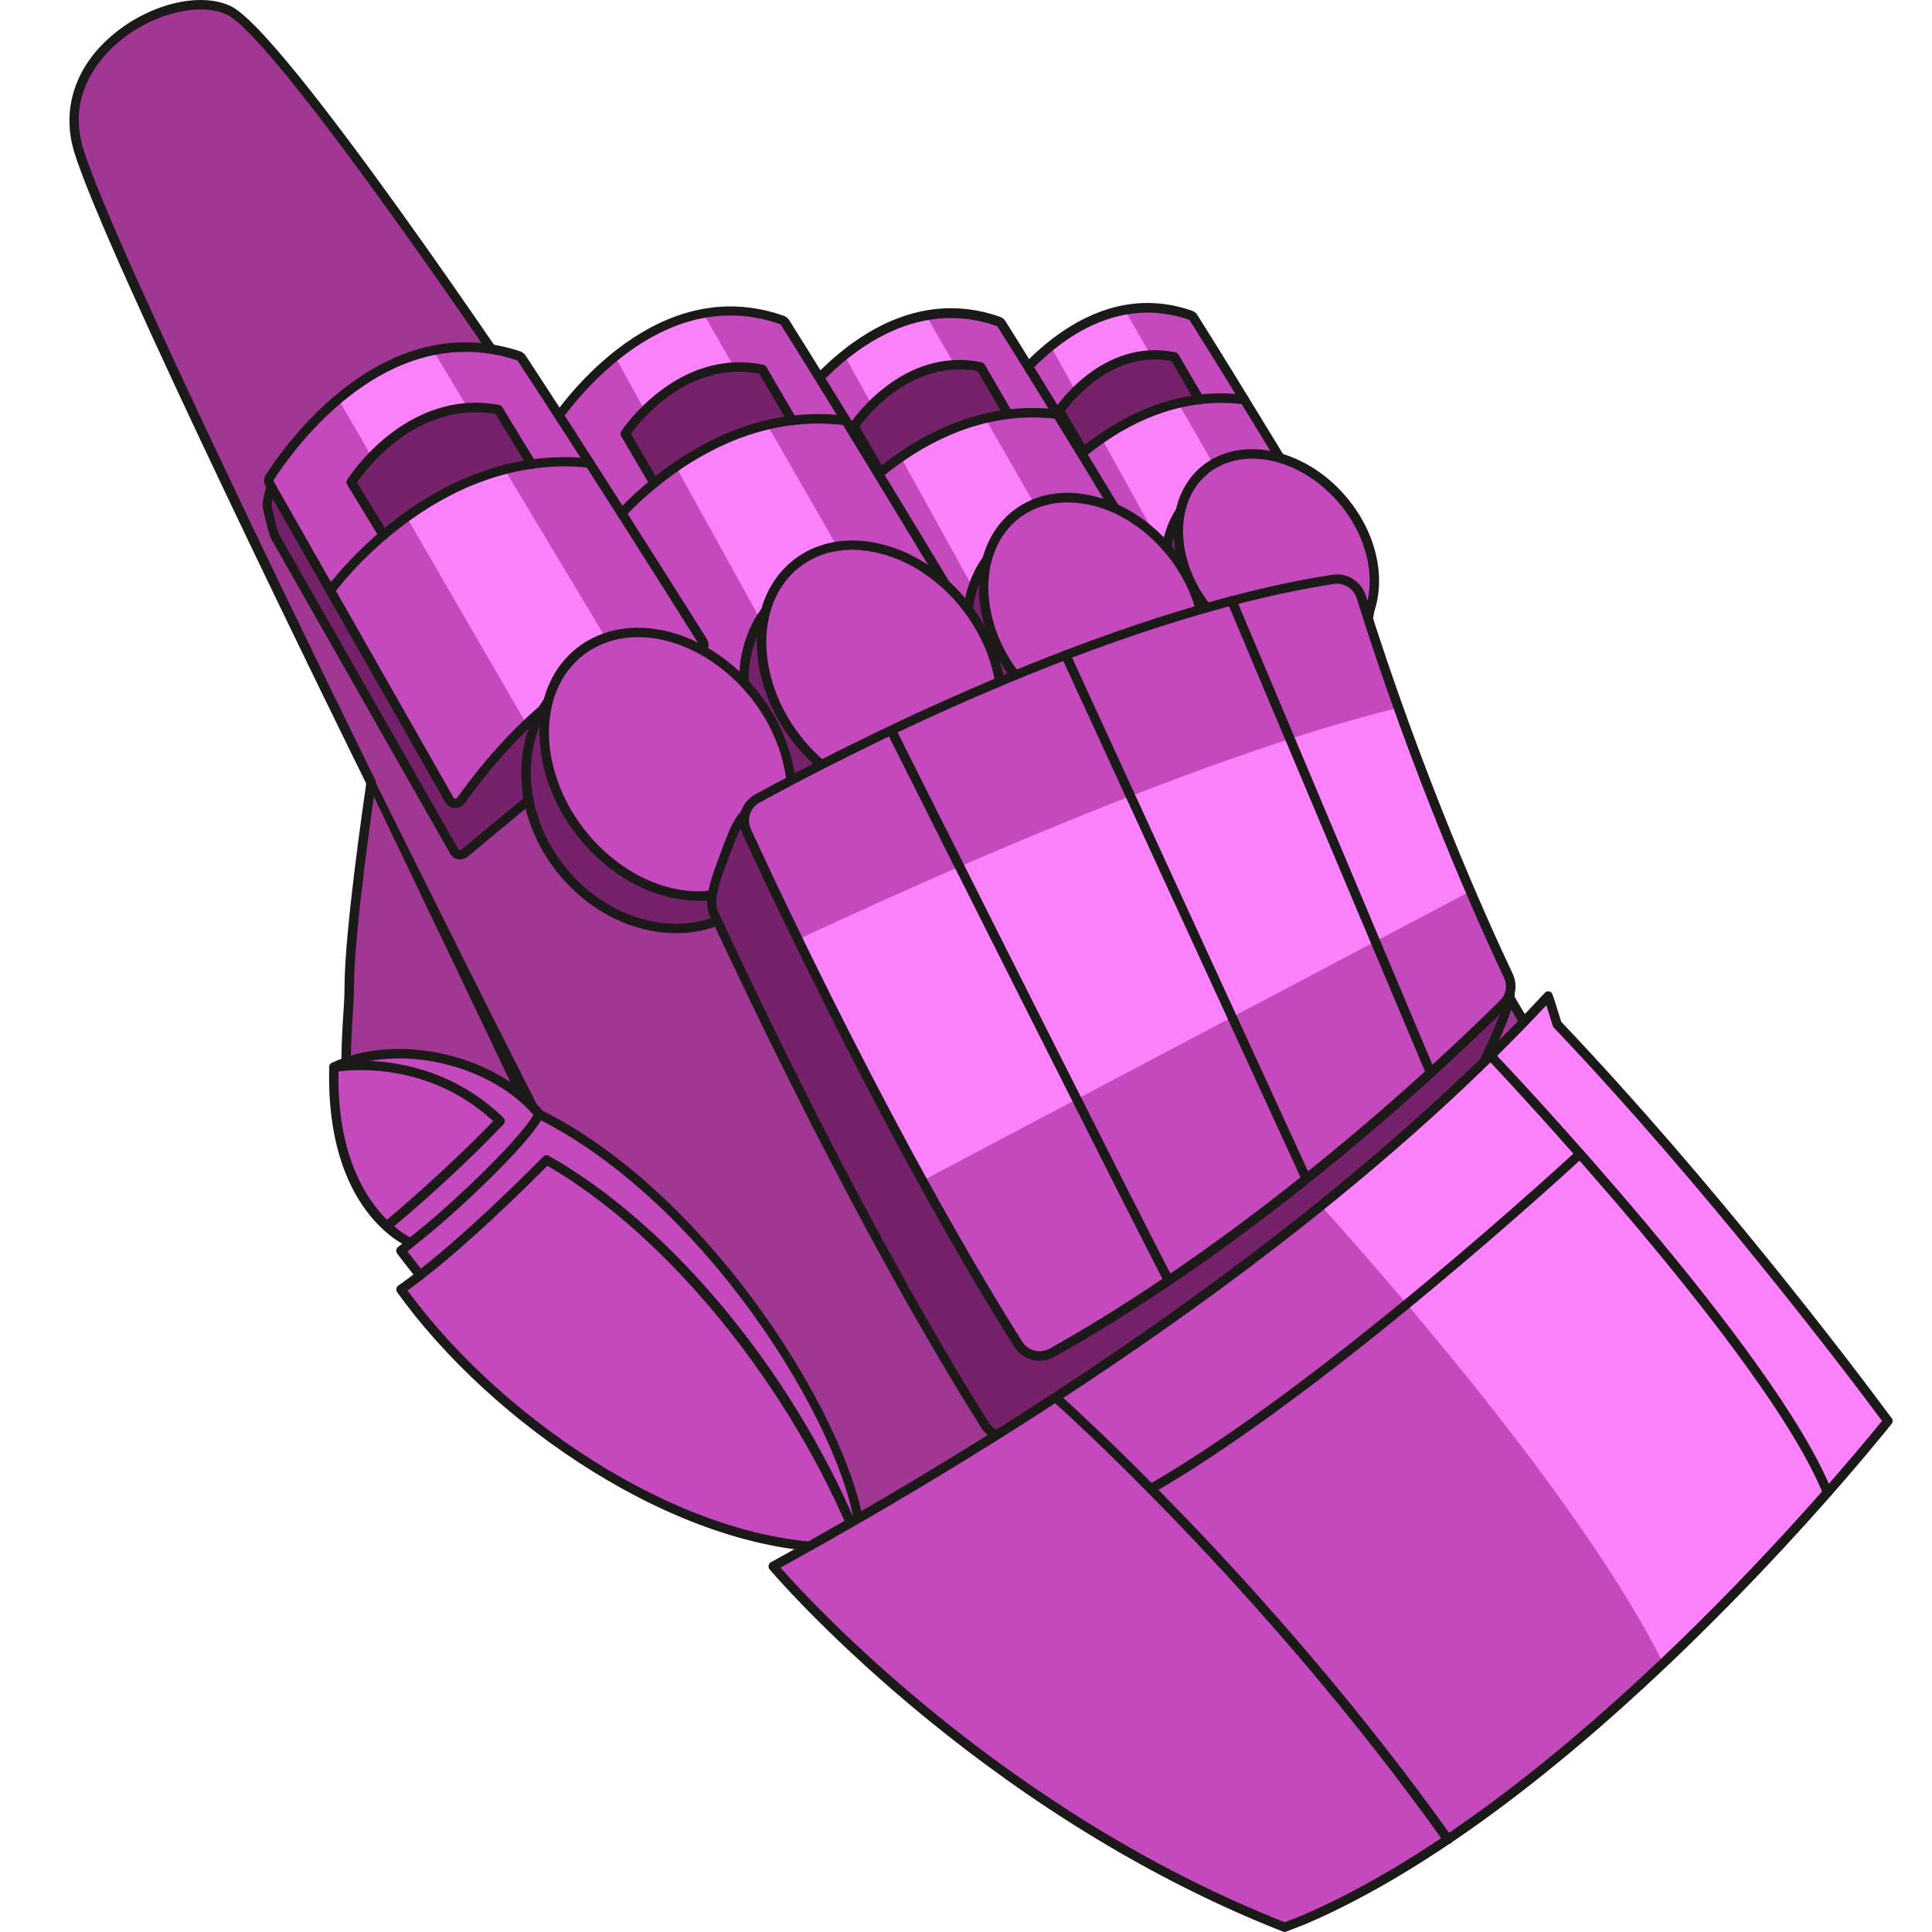 <?xml version="1.0" encoding="utf-8"?>

<svg version="1.1" id="Слой_1" xmlns="http://www.w3.org/2000/svg" xmlns:xlink="http://www.w3.org/1999/xlink" x="0px" y="0px"
	 viewBox="0 0 1024 1024" style="enable-background:new 0 0 1024 1024;" xml:space="preserve">
<style type="text/css">
	.st0{fill:#A03793;}
	.st1{fill:#1C1A19;}
	.st2{fill:#C449BC;}
	.st3{fill:#75226B;}
	.st4{fill:#FC81FC;}
</style>
<g>
	<path class="st0" d="M990.4,765.6c-15.3,18.3-46.6,54.8-87.4,95.3c-6.8,6.9-14,13.8-21.4,20.8c-53,50.3-118.2,102.9-183.3,132.7
		c-30.5-38.4-54.7-67.7-68.8-82.3c-57.4-59.7-131.4-97.6-184.3-121.6c-22.1-10.1-40.6-17.6-52.6-23.3
		c-40.7-19.4-91.1-69.9-157-118.3c-66-48.5-50.4-114.4-50.4-145.5c0-31,11.6-108.6,11.6-108.6S57.2,131.6,41.7,79.2
		C26.1,26.8,92.1-8.1,121.2,5.4s168.7,223.1,168.7,223.1s64-31,89.2-36.8c25.2-5.9,43.1,44.6,43.1,44.6s49.9-13.6,67.4-13.6
		c17.4,0,58.2,34.9,58.2,34.9s44.6-27.2,69.8-11.6c25.2,15.5,83.3,54.3,91.1,60.1c7.8,5.8,7.8,25.2,52.4,142.1
		c12.4,32.5,28.9,64.1,46.7,93.2c46.2,76,100.8,136.2,113.4,155.8C924.8,703,950.8,728.3,990.4,765.6z"/>
	<path class="st1" d="M698.3,1016.8c-0.7,0-1.5-0.3-2-0.9c-33-41.6-55.5-68.5-68.6-82.1c-58-60.2-132.5-97.9-183.6-121.1
		c-10.7-4.9-20.6-9.2-29.3-12.9c-9.2-4-17.1-7.5-23.4-10.4c-25.1-12-53.9-35.6-87.1-63c-20.9-17.2-44.6-36.7-70.3-55.6
		c-57.6-42.4-54.2-98.7-52.1-132.3c0.4-5.8,0.7-10.8,0.7-15.1c0-29.5,10.3-99.5,11.5-108.1c-9.4-19-139.8-284-154.9-335.2
		c-6.6-22.2,0.6-44.4,19.6-60.8C78.3,2.3,105.6-4.6,122.2,3.2c28.3,13.1,153.9,200.3,168.5,222.2c11.1-5.3,64.8-30.8,87.8-36.1
		c24.1-5.6,41.4,34.1,45.2,44c10-2.7,50.1-13.1,65.8-13.1c16.5,0,51,28.1,58.4,34.4c8.4-4.8,47.1-25.4,70.9-10.7
		c26.1,16.1,83.6,54.5,91.3,60.2c4.4,3.3,6.3,9.2,12.6,28.7c6.6,20.3,17.6,54.2,40.6,114.5c11.3,29.5,26.9,60.7,46.5,92.8
		c31.5,51.9,66.9,96.2,90.2,125.6c11.1,13.9,19,23.9,23.1,30.2c4.7,7.3,53,52.8,68.9,67.8c1,0.9,1.1,2.4,0.2,3.4
		c-18.9,22.7-49.4,57.6-87.6,95.4c-6.1,6.1-13.1,13-21.4,20.8c-66.3,62.8-128.2,107.7-184,133.2
		C699,1016.8,698.7,1016.8,698.3,1016.8z M106.4,5c-14.1,0-31.3,6.6-44.3,17.9C51.9,31.8,35.8,50.8,44,78.5
		C59.3,130,197.6,410.8,199,413.6c0.2,0.5,0.3,1,0.2,1.5c-0.1,0.8-11.6,77.7-11.6,108.2c0,4.5-0.3,9.8-0.7,15.4
		c-2.1,34.7-5.4,87.3,50.1,128c25.8,18.9,49.5,38.5,70.5,55.7c33,27.2,61.6,50.6,86.1,62.3c6.1,2.9,14.1,6.4,23.2,10.3
		c8.7,3.8,18.6,8.1,29.3,13c51.4,23.3,126.5,61.4,185.1,122.2c13.1,13.6,35.3,40,67.7,80.9c54.8-25.4,115.6-69.6,180.9-131.4
		c8.3-7.8,15.2-14.6,21.3-20.7c37-36.7,66.9-70.7,85.8-93.3c-43.5-41-64.5-61.7-68-67.1c-3.9-6.1-12.2-16.6-22.8-29.8
		c-23.5-29.5-58.9-74-90.6-126.1c-19.7-32.4-35.5-63.9-46.9-93.7c-23-60.4-34.1-94.4-40.7-114.8c-5.6-17.4-7.8-23.9-10.9-26.3
		c-7.4-5.6-65.6-44.4-90.9-60c-23.6-14.6-66.8,11.4-67.2,11.6c-0.9,0.6-2.1,0.5-2.9-0.2c-11.1-9.5-43-34.3-56.6-34.3
		c-16.9,0-66.2,13.4-66.7,13.5c-1.2,0.3-2.6-0.3-3-1.6c-0.2-0.5-17.5-48.3-40.2-43c-24.6,5.7-88,36.3-88.7,36.6
		c-1.1,0.5-2.5,0.2-3.2-0.9C239.6,157.6,142.6,18.1,120.1,7.7C116.2,5.9,111.5,5,106.4,5z"/>
	<path class="st1" d="M198.6,413.8c0,0,90.1,181.6,99.7,197.7c9.7,16.3,18.2,61.1,18.2,61.1l-11.5-16.3c0,0-14-37.3-15.2-41.5
		c-1.2-4.2-94.8-199.2-94.8-199.2L198.6,413.8z"/>
	<path class="st1" d="M280.5,221.6c0,0,93.3,156.1,97.6,161.8c4.3,5.7,41.6,48.7,41.6,48.7l-2.4-11.8c0,0-35.4-43.4-35.9-44.8
		c-0.5-1.4-90.2-151.9-90.2-151.9L280.5,221.6z"/>
	<path class="st1" d="M416.9,233.6c0,0,5.7,15.1,8.4,17.4s88.6,93.5,88.6,93.5l-4.2-12.6c0,0-72.1-79-74.4-81.7
		c-2.3-2.7-10.6-18.7-10.6-18.7L416.9,233.6z"/>
	<path class="st1" d="M536.1,253.2c0,0,50.7,44.7,59.5,49.7c8.8,5,45,29.4,45,29.4l-6.5-9.2c0,0-67-55.6-85.9-70.3
		C534.4,241.9,525.1,244.3,536.1,253.2z"/>
	<path class="st2" d="M212.5,662.9c0,0,51.8-42,73.2-72.4c97.8,48.7,172.6,182.1,170.3,229.2C385.3,812.6,285.4,759.8,212.5,662.9z"
		/>
	<path class="st1" d="M456,822.2c-0.1,0-0.2,0-0.2,0c-68.1-6.9-170.4-58.3-245.3-157.8c-0.8-1.1-0.6-2.6,0.4-3.4
		c0.5-0.4,51.8-42.1,72.7-71.9c0.7-1,2.1-1.4,3.2-0.8c97.7,48.7,174,183.4,171.7,231.6c0,0.7-0.3,1.3-0.9,1.8
		C457.2,822,456.6,822.2,456,822.2z M216,663.3c72.8,95.7,171,145.9,237.6,153.6c-0.5-48.9-73.6-175.5-167.1-223.2
		C266.7,621,225.4,655.6,216,663.3z"/>
	<path class="st2" d="M217.6,658.7c0,0-42.8-17.4-40.7-93.1c34.9-16.4,85.5-3.2,108.8,24.9C279.6,603.9,238,643.3,217.6,658.7z"/>
	<path class="st1" d="M217.6,661.2c-0.3,0-0.6-0.1-0.9-0.2c-1.8-0.7-44.3-18.9-42.2-95.5c0-0.9,0.6-1.8,1.4-2.2
		c34.8-16.3,87-4.4,111.8,25.6c0.6,0.7,0.7,1.8,0.3,2.6c-6.6,14.4-49.7,54.7-68.9,69.1C218.6,661.1,218.1,661.2,217.6,661.2z
		 M179.4,567.3c-1.3,64.4,31.1,84.9,37.9,88.5c20.1-15.5,57.7-51.2,65.4-64.9C259.2,563.9,211.8,553,179.4,567.3z"/>
	<g>
		<path class="st3" d="M600.8,370.1l-71.2-131.1c-0.5-0.9-2.9-11.5-2.8-12.5c2.4-27.2,50.7-57.5,105.8-38.2c0.6,0.2,1.2,0.6,1.5,1.2
			c24.2,38.5,60.5,98.6,72,117.6c1.2,2.1-0.5,4.6-2.8,4.2c-14.5-2.6-35.5,8.7-97.7,59.1C603.9,371.7,601.8,371.9,600.8,370.1z"/>
		<path class="st1" d="M603,374.5c-0.4,0-0.8,0-1.1-0.1c-1.6-0.3-2.9-1.3-3.7-2.8l-71.2-131.1c-0.7-1.3-3.3-12.5-3.2-14.3
			c1.1-11.9,9.8-24,23.9-33.1c23.8-15.3,55.9-18.2,85.9-7.7c1.3,0.4,2.4,1.3,3.1,2.4c24.5,38.9,61.3,99.9,72,117.7
			c1.2,2,1.1,4.4-0.2,6.4c-1.3,1.9-3.5,2.8-5.8,2.4c-14.3-2.5-38.3,12.3-95.3,58.4C606.1,373.9,604.5,374.5,603,374.5z M603.5,368.7
			l-2.7,1.5L603.5,368.7L603.5,368.7z M597.5,185.3c-16.9,0-33.1,4.4-46.5,13c-12.3,8-20.2,18.6-21.1,28.5c0.1,1,2.1,9.7,2.6,11
			l70.9,130.5c0.1-0.1,0.2-0.1,0.3-0.2c60.1-48.7,83.5-62.6,100.2-59.7c-11-17.4-47.8-78.3-72.3-117.2
			C620.2,187.2,608.7,185.3,597.5,185.3z"/>
		<path class="st2" d="M701.6,290.1c-6.4-1.1-17.2-1.6-31.3,3.5c-11.1,4-24.3,11.5-38.9,24.8c-8.7,8-18,18-27.6,30.8
			c-1.2,1.6-3.8,1.5-4.7-0.3L528,217.8c-0.5-0.9-0.4-2.1,0.1-2.9c3.1-4.5,13.3-18.9,28.7-31.4c10.8-8.7,24.1-16.5,39.3-19.2
			c10.7-2,22.4-1.5,34.8,2.8c0.6,0.2,1.1,0.6,1.5,1.2c24.2,38.5,60.5,98.5,72,117.6C705.7,287.9,704,290.5,701.6,290.1z"/>
		<path class="st4" d="M670.4,293.6c-11.1,4-24.3,11.5-38.9,24.8l-74.6-134.9c10.8-8.7,24.1-16.5,39.3-19.2L670.4,293.6z"/>
		<path class="st3" d="M565.6,212.1l-4.3,5.6l10.1,17.3c0,0,1.7,5,7.8,0.6s22.7-18.6,50-22.9c7.2-1.1,3.7-5.6,2.7-7
			c-1-1.4-10.6-17.6-10.6-17.6S585.5,185.8,565.6,212.1z"/>
		<path class="st1" d="M601.6,352.8c-0.1,0-0.3,0-0.4,0c-1.8-0.1-3.4-1.2-4.2-2.7L525.8,219c-0.9-1.7-0.8-3.8,0.3-5.5
			c7.8-11.6,49.3-68.5,105.7-48.8c1.2,0.4,2.2,1.2,2.8,2.2c24.4,38.7,61.3,99.9,72,117.7c1.1,1.8,1,4-0.2,5.8
			c-1.2,1.7-3.2,2.6-5.2,2.2c-13.7-2.4-50.3-1.6-95.3,58.1C604.9,352,603.3,352.8,601.6,352.8z M608.2,165.7
			c-41.8,0-71.6,41.1-78,50.6l71.2,131.4c0,0,0,0,0,0c0,0,0.1,0.1,0.2,0.1c46.9-62,85.9-62.7,100.5-60.2l2.4-1.8l-2.1,1.3
			c-10.7-17.8-47.6-78.9-72-117.6C622.7,166.9,615.2,165.7,608.2,165.7z"/>
		<path class="st1" d="M552,264.4c-0.5,0-1-0.2-1.5-0.5c-1.1-0.8-1.3-2.4-0.5-3.5c0.4-0.6,44.9-59.4,109.8-51.1
			c1.4,0.2,2.3,1.4,2.2,2.8c-0.2,1.4-1.4,2.3-2.8,2.2c-62.1-7.9-104.7,48.6-105.2,49.1C553.5,264.1,552.7,264.4,552,264.4z"/>
		<path class="st1" d="M574.2,242.1c-0.9,0-1.7-0.4-2.2-1.2l-12.8-21.9c-0.5-0.8-0.5-1.8,0.1-2.6c0.2-0.4,24.8-37.6,63.6-29.7
			c0.7,0.1,1.3,0.6,1.7,1.2l13.3,22.7c0.7,1.2,0.3,2.7-0.9,3.4c-1.2,0.7-2.7,0.3-3.4-0.9l-12.7-21.8c-30.9-5.6-52,20.5-56.4,26.5
			l12,20.6c0.7,1.2,0.3,2.7-0.9,3.4C575,242,574.6,242.1,574.2,242.1z"/>
	</g>
	<g>
		<path class="st3" d="M496,394l-78.4-144.4c-0.6-1-3.2-12.6-3.1-13.8c2.7-29.9,55.8-63.3,116.5-42.1c0.7,0.2,1.3,0.7,1.7,1.3
			c26.7,42.4,66.7,108.6,79.3,129.5c1.4,2.3-0.5,5.1-3.1,4.7c-16-2.8-39.1,9.6-107.6,65.1C499.5,395.7,497.1,395.9,496,394z"/>
		<path class="st1" d="M498.4,398.8c-0.4,0-0.8,0-1.2-0.1c-1.8-0.4-3.2-1.4-4.1-3.1l0,0l-78.4-144.4c-0.8-1.5-3.7-13.8-3.5-15.7
			c1.2-13.1,10.8-26.4,26.3-36.5c26.2-16.9,61.6-20.1,94.6-8.5c1.4,0.5,2.6,1.4,3.4,2.7c26.9,42.8,67.5,110,79.3,129.6
			c1.3,2.2,1.2,4.9-0.2,7c-1.4,2.1-3.9,3.1-6.4,2.7c-15.7-2.7-42.2,13.5-104.9,64.4C501.8,398.1,500.1,398.8,498.4,398.8z
			 M499,392.3l-3,1.6L499,392.3L499,392.3L499,392.3z M492.3,190.4c-18.6,0-36.5,4.8-51.2,14.3c-13.6,8.8-22.3,20.5-23.3,31.4
			c0.1,1.1,2.3,10.7,2.8,12.1l78.1,143.7c0.1-0.1,0.2-0.1,0.4-0.2c65.4-53,91.3-68.6,109.7-65.9c-12.2-20.2-52.3-86.6-79-129
			C517.4,192.5,504.7,190.4,492.3,190.4z"/>
		<path class="st2" d="M607.1,305.8c-7-1.2-19-1.7-34.4,3.8c-12.3,4.4-26.8,12.7-42.8,27.4c-9.6,8.8-19.8,19.9-30.4,33.9
			c-1.3,1.8-4.1,1.7-5.2-0.3l-78.4-144.4c-0.5-1-0.5-2.3,0.1-3.2c3.4-5,14.6-20.9,31.7-34.6c11.9-9.5,26.6-18.1,43.3-21.2
			c11.8-2.2,24.7-1.7,38.3,3.1c0.7,0.2,1.3,0.7,1.7,1.3c26.6,42.4,66.6,108.5,79.3,129.5C611.6,303.4,609.7,306.2,607.1,305.8z"/>
		<path class="st4" d="M572.6,309.6c-12.3,4.4-26.8,12.7-42.8,27.4l-82.2-148.6c11.9-9.5,26.6-18.1,43.3-21.2L572.6,309.6z"/>
		<path class="st3" d="M457.3,219.8l-4.7,6.1l11.2,19.1c0,0,1.9,5.5,8.6,0.7c6.7-4.8,25-20.5,55.1-25.2c7.9-1.2,4-6.1,3-7.7
			s-11.7-19.4-11.7-19.4S479.2,190.9,457.3,219.8z"/>
		<path class="st1" d="M496.9,374.6c-0.1,0-0.3,0-0.4,0c-1.9-0.1-3.6-1.2-4.5-2.9l0,0l-78.4-144.4c-1-1.8-0.9-4.1,0.3-5.8
			c8.5-12.8,54.2-75.3,116.1-53.6c1.2,0.4,2.3,1.3,2.9,2.3c26.9,42.8,67.5,110,79.3,129.6c1.2,1.9,1.1,4.2-0.2,6.1
			c-1.2,1.8-3.3,2.7-5.5,2.3c-15.1-2.7-55.6-1.7-105.2,64.1C500.4,373.8,498.7,374.6,496.9,374.6z M496.4,369.3
			c0.1,0.2,0.2,0.3,0.4,0.3c0.2,0,0.4,0,0.6-0.3c51.3-68,94-68.8,110-66c0.1,0,0.3,0.1,0.5-0.2c0.1-0.1,0.2-0.4,0-0.7
			c-11.8-19.6-52.4-86.8-79.3-129.5c-58.8-20.7-102.5,39.2-110.7,51.4c-0.1,0.2-0.1,0.4,0,0.6L496.4,369.3z"/>
		<path class="st1" d="M442.3,277.3c-0.5,0-1-0.2-1.5-0.5c-1.1-0.8-1.3-2.4-0.5-3.5c0.5-0.7,49.3-65.2,120.7-56.2
			c1.4,0.2,2.3,1.4,2.2,2.8c-0.2,1.4-1.4,2.3-2.8,2.2c-68.4-8.7-115.6,53.6-116.1,54.2C443.8,276.9,443,277.3,442.3,277.3z"/>
		<path class="st1" d="M466.7,252.6c-0.9,0-1.7-0.4-2.2-1.2l-14.1-24.2c-0.5-0.8-0.5-1.8,0.1-2.6c0.3-0.4,27.2-41.3,69.7-32.6
			c0.7,0.1,1.3,0.6,1.7,1.2l14.6,25.1c0.7,1.2,0.3,2.7-0.9,3.4c-1.2,0.7-2.7,0.3-3.4-0.9l-14.1-24.1c-34.5-6.3-57.9,23-62.6,29.4
			l13.3,22.8c0.7,1.2,0.3,2.7-0.9,3.4C467.6,252.5,467.1,252.6,466.7,252.6z"/>
	</g>
	<g>
		<path class="st3" d="M378.4,411.4l-84.7-156c-0.6-1.1-3.5-13.7-3.4-14.9c2.9-32.4,60.4-68.4,125.9-45.5c0.7,0.3,1.4,0.8,1.8,1.4
			c28.8,45.8,72,117.3,85.7,140c1.5,2.4-0.6,5.5-3.4,5c-17.3-3-42.3,10.3-116.3,70.3C382.1,413.3,379.6,413.5,378.4,411.4z"/>
		<path class="st1" d="M381,416.6c-0.5,0-0.9,0-1.3-0.1c-1.9-0.4-3.5-1.6-4.4-3.3l-84.7-156c-0.9-1.6-4-14.9-3.8-17
			c1.3-14.2,11.7-28.6,28.5-39.4c28.3-18.3,66.6-21.7,102.3-9.2c1.5,0.5,2.8,1.6,3.7,2.9c29.2,46.3,73,118.9,85.7,140.1
			c1.4,2.4,1.4,5.3-0.2,7.6c-1.6,2.3-4.2,3.4-6.9,2.9c-16.9-3-45.5,14.6-113.4,69.6C384.7,415.9,382.8,416.6,381,416.6z
			 M381.6,409.6l-3.2,1.7L381.6,409.6C381.6,409.6,381.6,409.6,381.6,409.6z M374.4,191.3c-20.1,0-39.4,5.2-55.3,15.5
			c-14.7,9.5-24.1,22.2-25.2,33.9c0.1,1.2,2.5,11.5,3.1,13.1l84.4,155.3c0.1-0.1,0.2-0.1,0.4-0.3c70.7-57.3,98.7-74.2,118.5-71.2
			c-13.1-21.8-56.4-93.5-85.3-139.4C401.6,193.6,387.8,191.3,374.4,191.3z"/>
		<path class="st2" d="M498.4,316.1c-7.6-1.3-20.5-1.9-37.2,4.1c-13.3,4.8-28.9,13.7-46.3,29.6c-10.4,9.5-21.4,21.5-32.8,36.6
			c-1.4,1.9-4.5,1.8-5.6-0.3l-84.7-156c-0.6-1.1-0.5-2.5,0.1-3.5c3.7-5.4,15.8-22.5,34.2-37.4c12.9-10.3,28.7-19.6,46.8-22.9
			c12.8-2.4,26.7-1.8,41.4,3.4c0.7,0.2,1.4,0.8,1.8,1.4c28.8,45.8,72,117.3,85.6,140C503.3,313.5,501.2,316.6,498.4,316.1z"/>
		<path class="st4" d="M461.2,320.2c-13.3,4.8-28.9,13.7-46.3,29.6l-88.8-160.6c12.9-10.3,28.7-19.6,46.8-22.9L461.2,320.2z"/>
		<path class="st3" d="M336.5,223.2l-5.1,6.6l12.1,20.6c0,0,2.1,5.9,9.3,0.7s27.1-22.2,59.6-27.2c8.6-1.3,4.4-6.6,3.2-8.3
			c-1.2-1.7-12.6-20.9-12.6-20.9S360.2,191.9,336.5,223.2z"/>
		<path class="st1" d="M379.4,390.3c-0.1,0-0.3,0-0.4,0c-2-0.1-3.7-1.3-4.7-3l0,0l-84.7-156c-1-1.9-0.9-4.2,0.3-6.1
			c9.2-13.8,58.4-81.3,125.3-57.9c1.3,0.4,2.4,1.3,3.1,2.4c29.1,46.2,73,118.9,85.7,140c1.2,2,1.1,4.4-0.2,6.4
			c-1.3,1.9-3.5,2.8-5.8,2.4c-16.3-2.9-60.2-1.9-113.9,69.4C383,389.4,381.2,390.3,379.4,390.3z M378.7,384.8
			c0.2,0.3,0.4,0.4,0.6,0.4c0.1,0,0.5,0,0.8-0.4c55.3-73.4,101.5-74.3,118.7-71.3c0.4,0.1,0.6-0.1,0.8-0.3c0.1-0.1,0.3-0.5,0-1
			c-12.8-21.2-56.6-93.8-85.7-140c-0.1-0.2-0.3-0.3-0.5-0.4c-63.3-22.2-110.6,42.7-119.5,55.9c-0.2,0.3-0.2,0.6,0,0.9L378.7,384.8z"
			/>
		<path class="st1" d="M320.3,285.1c-0.5,0-1-0.2-1.5-0.5c-1.1-0.8-1.3-2.4-0.5-3.5c0.5-0.7,53.3-70.4,130.2-60.7
			c1.4,0.2,2.3,1.4,2.2,2.8c-0.2,1.4-1.5,2.3-2.8,2.2c-74.1-9.4-125.1,58-125.6,58.7C321.8,284.7,321.1,285.1,320.3,285.1z"/>
		<path class="st1" d="M346.7,258.4c-0.9,0-1.7-0.4-2.2-1.2l-15.3-26.1c-0.5-0.8-0.5-1.8,0.1-2.6c0.3-0.4,29.4-44.5,75.2-35.2
			c0.7,0.1,1.3,0.6,1.7,1.2l15.8,27.1c0.7,1.2,0.3,2.7-0.9,3.4c-1.2,0.7-2.7,0.3-3.4-0.9L402.4,198c-37.7-7-63.1,25.2-68,32
			l14.5,24.7c0.7,1.2,0.3,2.7-0.9,3.4C347.6,258.3,347.1,258.4,346.7,258.4z"/>
	</g>
	<g>
		<path class="st3" d="M240.8,451.4L145.6,284c-0.7-1.2-4.1-14.7-4-16.1c2.4-35.1,64-75.5,135.6-52c0.8,0.3,1.5,0.8,2,1.5
			c32.3,49.1,80.6,125.7,95.9,150c1.6,2.6-0.5,6-3.5,5.5C352.7,370,325.9,385,247,451.7C244.9,453.4,242.1,453.7,240.8,451.4z"/>
		<path class="st1" d="M243.6,455.5c-0.4,0-0.7,0-1-0.1c-1.7-0.3-3-1.3-3.9-2.8c0,0,0,0,0,0l-95.2-167.4c-0.8-1.4-4.4-15.5-4.3-17.5
			c1-15,11.8-30.4,29.4-42.2c29.9-20.1,70.9-24.6,109.4-12c1.3,0.4,2.5,1.3,3.3,2.5c32.7,49.7,81.7,127.4,95.9,150
			c1.3,2.1,1.3,4.6-0.1,6.7c-1.3,2-3.6,3-6,2.7c-19.1-3-48.9,16-122.6,78.2C247.1,454.8,245.3,455.5,243.6,455.5z M243,450.2
			c0.2,0.3,0.3,0.3,0.4,0.4c0.4,0.1,1.2-0.1,1.9-0.8c75.9-64,105.5-82.6,126.6-79.3c0.6,0.1,0.9-0.3,1-0.5c0.1-0.2,0.4-0.7,0-1.3
			c-14.2-22.6-63.3-100.3-95.9-149.9c-0.2-0.2-0.4-0.4-0.7-0.5c-37.1-12.2-76.4-7.9-105.1,11.4c-16.1,10.8-26.3,25.2-27.2,38.4
			c0.1,1.4,3,13.3,3.7,14.8L243,450.2z"/>
		<path class="st2" d="M368.9,345.5c-8.3-1.3-22.3-1.6-40.2,5.3c-14.3,5.4-31.1,15.5-49.6,33.1c-11,10.5-22.7,23.8-34.8,40.4
			c-1.5,2.1-4.8,2.1-6.1-0.2L143,256.6c-0.6-1.2-0.6-2.7,0.1-3.8c3.9-5.9,16.6-24.8,36.3-41.3c13.7-11.4,30.7-21.9,50.3-25.8
			c13.8-2.8,28.9-2.5,45,2.8c0.8,0.2,1.5,0.8,2,1.5c32.2,49.1,80.6,125.6,95.9,149.9C374.1,342.6,372,346,368.9,345.5z"/>
		<path class="st4" d="M328.7,350.8c-14.3,5.4-31.1,15.5-49.6,33.1l-99.7-172.2c13.7-11.4,30.7-21.9,50.3-25.8L328.7,350.8z"/>
		<path class="st3" d="M191.4,248.3l-5.4,7.3l13.5,22.1c0,0,2.4,6.4,10.1,0.6s28.9-24.6,64-30.8c9.3-1.6,4.6-7.3,3.3-9.1
			c-1.3-1.8-14.1-22.4-14.1-22.4S216.4,213.8,191.4,248.3z"/>
		<path class="st1" d="M241.3,428.3c-0.1,0-0.2,0-0.3,0c-2.1-0.1-3.9-1.3-5-3.1l-95.2-167.4c-1.1-2-1.1-4.4,0.2-6.3
			c9.7-15.1,61.5-89.2,134.4-65.4c1.4,0.4,2.5,1.3,3.3,2.5c31.3,47.6,77.5,120.8,95.9,150c1.3,2.1,1.3,4.6-0.1,6.7
			c-1.3,2-3.6,3-6,2.7c-17.8-2.8-65.5-0.8-122.2,77.7C245.2,427.3,243.3,428.3,241.3,428.3z M246.8,186.5
			c-55.1,0-93.5,55.1-101.6,67.7c-0.2,0.4-0.2,0.8,0,1.2l95.2,167.4l0,0c0.2,0.4,0.7,0.5,0.9,0.5c0.2,0,0.7,0,1-0.5
			c58.3-80.7,108.2-82.6,127-79.7c0.6,0.1,0.9-0.3,1-0.5c0.1-0.2,0.4-0.7,0-1.3C352,312.1,305.8,239,274.5,191.4
			c-0.2-0.2-0.4-0.4-0.7-0.5C264.4,187.8,255.4,186.5,246.8,186.5z"/>
		<path class="st1" d="M175.1,315.5c-0.5,0-1-0.2-1.4-0.5c-1.1-0.8-1.4-2.4-0.6-3.5c0.6-0.8,56.1-77.4,139.7-68.5
			c1.4,0.1,2.4,1.4,2.2,2.7c-0.1,1.4-1.4,2.3-2.7,2.2c-80.5-8.6-134.6,65.7-135.1,66.4C176.6,315.1,175.9,315.5,175.1,315.5z"/>
		<path class="st1" d="M203.2,286.1c-0.8,0-1.7-0.4-2.1-1.2l-17.1-28c-0.5-0.8-0.5-1.8,0-2.6c0.3-0.5,30.8-48.8,80.5-39.7
			c0.7,0.1,1.3,0.5,1.7,1.2l17.7,29c0.7,1.2,0.3,2.7-0.8,3.4c-1.2,0.7-2.7,0.4-3.4-0.8l-17.1-28c-41.3-6.9-68.4,29.1-73.4,36.3
			l16.3,26.6c0.7,1.2,0.3,2.7-0.8,3.4C204.1,285.9,203.6,286.1,203.2,286.1z"/>
	</g>
	<g>
		
			<ellipse transform="matrix(0.761 -0.649 0.649 0.761 -38.443 509.259)" class="st3" cx="672.2" cy="306.8" rx="50.7" ry="59.3"/>
		<path class="st1" d="M680.7,365.2c-2.9,0-5.9-0.2-9-0.7c-15.1-2.4-29.3-10.6-40-23.1c-22.1-25.9-21.9-62.5,0.4-81.5
			c22.3-19,58.5-13.4,80.5,12.5l0,0c22.1,25.9,21.9,62.5-0.4,81.5C703.6,361.3,692.6,365.2,680.7,365.2z M663.8,253.5
			c-10.4,0-20.4,3.3-28.4,10.1c-20.2,17.2-20.2,50.6,0.1,74.5c9.9,11.6,23,19.2,37,21.4c13.8,2.2,26.8-1.2,36.5-9.5
			c20.2-17.2,20.2-50.6-0.1-74.5l0,0C696.6,261.2,679.7,253.5,663.8,253.5z"/>
		
			<ellipse transform="matrix(0.761 -0.649 0.649 0.761 -29.552 509.166)" class="st2" cx="676.5" cy="294.7" rx="46" ry="59.3"/>
		<path class="st1" d="M689.4,351.2c-17.1,0-35.9-8.8-49.8-25.1c-22.1-25.9-23.5-61.1-3.2-78.5c20.3-17.3,54.9-10.4,77,15.6l0,0
			c22.1,25.9,23.5,61.1,3.2,78.5C709,348.2,699.5,351.2,689.4,351.2z M663.7,243.1c-9,0-17.3,2.7-24,8.4
			c-18.2,15.5-16.6,47.6,3.7,71.4c20.3,23.8,51.7,30.6,69.9,15c18.2-15.5,16.6-47.6-3.7-71.4C696.7,251.4,679.4,243.1,663.7,243.1z"
			/>
	</g>
	<g>
		<ellipse transform="matrix(0.79 -0.613 0.613 0.79 -87.875 423.262)" class="st3" cx="574.5" cy="340" rx="58" ry="67.8"/>
		<path class="st1" d="M583.9,406.8c-20.6,0-42.3-10.4-57.2-29.7c-23.8-30.6-21.6-72.2,4.7-92.7c26.4-20.5,67.2-12.1,90.9,18.5l0,0
			c23.8,30.6,21.6,72.2-4.7,92.7C607.8,403.2,596,406.8,583.9,406.8z M565.1,278.2c-11.1,0-21.8,3.3-30.6,10.2
			c-24.2,18.8-25.9,57.2-3.8,85.6c22.1,28.5,59.7,36.4,83.9,17.6c24.2-18.8,25.9-57.2,3.8-85.6C604.4,288,584.2,278.2,565.1,278.2z"
			/>
		
			<ellipse transform="matrix(0.79 -0.613 0.613 0.79 -78.356 423.824)" class="st2" cx="580.1" cy="326.4" rx="52.6" ry="67.8"/>
		<path class="st1" d="M594.4,391.4c-20.2,0-42.3-11.1-57.9-31.3c-23.8-30.6-23.5-70.7,0.5-89.4c11.7-9.1,27.3-11.8,43.7-7.5
			c16.2,4.2,31.5,14.6,42.9,29.4l0,0c23.8,30.6,23.5,70.7-0.5,89.4C614.9,388.4,604.9,391.4,594.4,391.4z M565.8,266.3
			c-9.7,0-18.5,2.9-25.7,8.4c-21.8,16.9-21.7,53.9,0.4,82.3c22.1,28.5,57.8,37.9,79.6,20.9c21.8-16.9,21.6-53.9-0.4-82.3l0,0
			c-10.8-13.9-25-23.7-40.2-27.6C574.8,266.9,570.2,266.3,565.8,266.3z"/>
	</g>
	<g>
		
			<ellipse transform="matrix(0.79 -0.613 0.613 0.79 -130.853 360.425)" class="st3" cx="461.2" cy="371.4" rx="62.8" ry="73.4"/>
		<path class="st1" d="M471.4,443.5c-4.6,0-9.3-0.5-14-1.5c-18.4-3.8-35.4-14.7-47.8-30.7c-12.4-16-18.7-35.1-17.8-54
			c0.9-19,9-35.3,22.9-46.1c13.8-10.7,31.7-14.5,50.3-10.7c18.4,3.8,35.4,14.7,47.8,30.7c12.4,16,18.7,35.1,17.8,54
			c-0.9,19-9,35.3-22.9,46.1C497.4,439.4,484.8,443.5,471.4,443.5z M451,304.3c-12.3,0-23.8,3.8-33.2,11.1
			c-12.7,9.8-20.1,24.9-21,42.3c-0.8,17.6,5.1,35.6,16.8,50.6c11.6,15,27.6,25.3,44.9,28.8c17.1,3.5,33.6,0.1,46.2-9.7
			c12.7-9.8,20.1-24.9,21-42.3c0.8-17.6-5.1-35.6-16.8-50.6c-11.6-15-27.6-25.3-44.9-28.8C459.6,304.7,455.2,304.3,451,304.3z"/>
		
			<ellipse transform="matrix(0.79 -0.613 0.613 0.79 -120.55 361.033)" class="st2" cx="467.2" cy="356.6" rx="57" ry="73.4"/>
		<path class="st1" d="M482.7,426.9c-5.2,0-10.6-0.7-16.1-2.1c-17.5-4.5-34-15.8-46.4-31.7c-25.6-33.1-25.4-76.3,0.5-96.4
			c12.6-9.8,29.4-12.7,47.2-8.1c17.5,4.5,34,15.8,46.3,31.7c25.7,33.1,25.4,76.3-0.5,96.4C505,423.4,494.3,426.9,482.7,426.9z
			 M451.8,291.4c-10.5,0-20.2,3.1-28,9.2c-23.7,18.4-23.5,58.5,0.4,89.4c11.7,15.1,27.2,25.7,43.6,29.9c16.2,4.2,31.5,1.6,42.9-7.2
			c23.7-18.4,23.5-58.5-0.4-89.4c-11.7-15.1-27.2-25.7-43.6-29.9C461.5,292.1,456.6,291.4,451.8,291.4z"/>
	</g>
	<g>
		
			<ellipse transform="matrix(0.79 -0.613 0.613 0.79 -184.56 301.229)" class="st3" cx="347.8" cy="420.3" rx="64.8" ry="75.7"/>
		<path class="st1" d="M358.4,494.6c-4.7,0-9.6-0.5-14.4-1.5c-19-3.9-36.5-15.2-49.3-31.6c-12.8-16.5-19.3-36.2-18.3-55.6
			c0.9-19.5,9.3-36.4,23.6-47.4c29.3-22.7,74.7-13.5,101.1,20.6c12.8,16.5,19.3,36.2,18.3,55.6c-0.9,19.5-9.3,36.4-23.6,47.4
			C385.1,490.3,372.2,494.6,358.4,494.6z M337.4,351c-12.4,0-24.4,3.7-34.4,11.4c-13.1,10.1-20.8,25.7-21.6,43.7
			c-0.9,18.2,5.3,36.8,17.3,52.3c12,15.5,28.5,26.1,46.3,29.8c17.7,3.7,34.7,0.1,47.7-10.1c13.1-10.1,20.8-25.7,21.6-43.7
			c0.9-18.2-5.3-36.8-17.3-52.3C381.4,361.9,358.7,351,337.4,351z"/>
		
			<ellipse transform="matrix(0.79 -0.613 0.613 0.79 -173.934 301.856)" class="st2" cx="354.1" cy="405.1" rx="58.7" ry="75.7"/>
		<path class="st1" d="M370,477.4c-5.4,0-10.9-0.7-16.6-2.2c-18.1-4.6-35-16.2-47.8-32.7c-26.4-34.1-26.2-78.7,0.5-99.3
			c26.7-20.7,69.9-9.8,96.3,24.3l0,0c26.4,34.1,26.2,78.7-0.5,99.3C393,473.9,382,477.4,370,477.4z M338.2,337.7
			c-10.6,0-20.7,3.1-29,9.5c-24.5,19-24.3,60.4,0.4,92.3c12.1,15.5,28.1,26.5,45.1,30.9c16.8,4.3,32.5,1.7,44.3-7.5
			c24.5-19,24.3-60.4-0.4-92.3l0,0C382.1,349.5,359,337.7,338.2,337.7z"/>
	</g>
	<path class="st1" d="M206.4,651.1c-0.7,0-1.5-0.3-2-0.9c-0.9-1.1-0.7-2.7,0.4-3.5c3.4-2.7,31.1-26.1,56.6-52.5
		c-37.7-34.8-83.6-26.1-84-26c-1.4,0.3-2.7-0.6-2.9-2c-0.3-1.4,0.6-2.7,2-2.9c0.5-0.1,50.4-9.6,90.3,29.1c1,1,1,2.5,0.1,3.5
		c-28.7,30-58.6,54.5-58.8,54.7C207.5,650.9,207,651.1,206.4,651.1z"/>
	<path class="st2" d="M289.7,614.8c0,0-44.5,45.8-77.1,68.7c52.4,73.1,158.1,143.4,243.5,136.3C423.7,738,359.1,654.1,289.7,614.8z"
		/>
	<path class="st1" d="M443.9,822.7c-84.5,0-183.4-68.1-233.4-137.8c-0.4-0.5-0.5-1.2-0.4-1.9c0.1-0.7,0.5-1.2,1-1.6
		c32.1-22.5,76.3-67.9,76.8-68.4c0.8-0.8,2-1,3-0.4c67.2,38.1,132.9,119,167.5,206.2c0.3,0.7,0.2,1.6-0.2,2.2
		c-0.4,0.7-1.1,1.1-1.9,1.2C452.2,822.6,448.1,822.7,443.9,822.7z M216,684c51.4,70.3,152.6,138.3,236.4,133.5
		c-33.7-83-98.4-162.7-162.3-199.6C282.5,625.6,245.1,663.1,216,684z"/>
	<path class="st3" d="M382.9,456.6c3.9-10,7.7-23,13.9-26.3c54-28.6,183.8-63.6,292.4-80.3c6.5-1,12.8,3.1,14.7,9.4
		c30.6,97.6,84.6,141.2,96.4,166.2c2.4,5.1-17.1,45.5-21.1,49.5c-26,25.9-125.1,121-239.3,184.9c-6.2,3.5-14,1.5-17.8-4.5
		c-64.6-102.5-126.2-233.3-144-271.9C375.2,477.1,380.4,463.1,382.9,456.6z"/>
	<path class="st1" d="M533.5,764.1c-5.3,0-10.4-2.6-13.4-7.4c-64.8-102.7-126.7-234.3-144.2-272.2c-2.4-5.3-0.9-14.5,4.7-28.8l0,0
		c0.7-1.7,1.3-3.5,2-5.4c3.5-9.4,7-19.1,13-22.2c52.8-28,181.6-63.4,293.2-80.6c7.6-1.2,15.1,3.6,17.5,11.1
		c21.5,68.6,54.6,110.2,76.4,137.8c9.1,11.5,16.3,20.5,19.8,28c3.4,7.2-18.6,49.4-21.6,52.4c-27.5,27.4-126,121.6-239.8,185.3
		C538.7,763.5,536.1,764.1,533.5,764.1z M691.2,352.3c-0.5,0-1,0-1.6,0.1c-111.1,17.2-239.2,52.3-291.7,80.1
		c-4.3,2.3-7.7,11.4-10.7,19.5c-0.7,1.9-1.4,3.7-2.1,5.5c0,0,0,0,0,0c-6.2,15.8-6,22.3-4.8,24.9c17.4,37.8,79.3,169.2,143.8,271.6
		c3.1,4.9,9.4,6.5,14.5,3.7C652,694.3,750.1,600.5,777.5,573.2c4.3-4.2,21.6-42,20.6-46.8c-3.3-6.9-10.3-15.7-19.2-26.9
		c-22.1-27.8-55.5-69.9-77.3-139.4C700.1,355.4,695.8,352.3,691.2,352.3z M382.9,456.6L382.9,456.6L382.9,456.6z"/>
	<path class="st2" d="M796.7,532c-26,25.9-125.1,121-239.2,185c-6.2,3.5-14,1.4-17.8-4.6c-17.4-27.6-34.6-57.3-50.7-86.6
		c-25.6-46.5-48.7-92.2-66-127.8c-12.4-25.4-21.9-45.7-27.3-57.4c-2.9-6.4-0.5-13.9,5.7-17.3c40.2-22,184.2-97.5,305.4-116.2
		c6.5-1,12.7,3.1,14.8,9.4c6.4,20.5,13,40.2,19.6,58.6c13.7,38.5,27.3,71.9,38.3,97.3c8.8,20.5,15.9,35.9,20,44.7
		C801.8,522.1,800.8,528.1,796.7,532z"/>
	<path class="st4" d="M779.5,472.3L488.9,625.8c-25.6-46.5-48.7-92.2-66-127.8c63.6-29.8,211.4-96.5,318.2-122.9
		C754.9,413.5,768.5,446.9,779.5,472.3z"/>
	<path class="st1" d="M551,721.2c-5.3,0-10.4-2.6-13.4-7.4c-64.8-102.7-126.7-234.3-144.2-272.2c-3.5-7.5-0.5-16.5,6.8-20.5l0,0
		c41.2-22.6,185-97.8,306.2-116.5c7.6-1.2,15.1,3.6,17.5,11.1c30,95.7,64.4,172,77.8,200.3c2.9,6.1,1.7,13.1-3.1,17.9
		c-27.5,27.4-126,121.6-239.8,185.3C556.3,720.5,553.6,721.2,551,721.2z M402.6,425.4L402.6,425.4c-5,2.7-7,8.9-4.6,14.1
		c17.4,37.8,79.2,169.2,143.8,271.6c3.1,4.9,9.4,6.5,14.5,3.7C669.5,651.4,767.6,557.5,795,530.3c3.3-3.2,4.1-8,2.1-12.2
		c-13.4-28.4-47.9-104.9-78-200.9c-1.6-5.2-6.8-8.5-12-7.7C586.8,328,443.6,402.9,402.6,425.4z"/>
	<path class="st1" d="M619.4,681.1c-0.9,0-1.7-0.5-2.2-1.3c-12-22.4-144.3-286-145.6-288.6c-0.6-1.2-0.1-2.7,1.1-3.4
		c1.2-0.6,2.7-0.1,3.4,1.1c1.3,2.7,133.5,266.2,145.5,288.5c0.7,1.2,0.2,2.7-1,3.4C620.2,681,619.8,681.1,619.4,681.1z"/>
	<path class="st1" d="M692.4,627.2c-0.9,0-1.9-0.5-2.3-1.5L562.6,348.2c-0.6-1.3,0-2.7,1.2-3.3c1.3-0.6,2.7,0,3.3,1.2l127.5,277.6
		c0.6,1.3,0,2.7-1.2,3.3C693.1,627.2,692.7,627.2,692.4,627.2z"/>
	<path class="st1" d="M758.3,571.1c-1,0-1.9-0.6-2.3-1.5L650.6,319.4c-0.5-1.3,0.1-2.7,1.3-3.3c1.3-0.5,2.7,0.1,3.3,1.3l105.4,250.2
		c0.5,1.3-0.1,2.7-1.3,3.3C758.9,571,758.6,571.1,758.3,571.1z"/>
	<path class="st2" d="M1000.6,753.2c-0.1,0.1-3.7,4.6-10.2,12.4c-15.3,18.3-46.6,54.8-87.4,95.3c-6.8,6.9-14,13.8-21.4,20.8
		c-53,50.3-118.2,102.9-183.3,132.7c-2.5,1.2-5,2.3-7.5,3.3l-10,3.8c-165.1-64.8-271.1-191.2-271.1-191.2
		c8.1-4.5,20.2-11.2,35.4-19.8c57.1-32.6,158-93.1,254.9-171.3c37.4-30.2,74.2-62.8,107.6-97.6c4.3-4.5,8.6-9,12.9-13.6
		c0,0,4.5,14.9,4.6,15C917.1,639.3,1000.3,752.9,1000.6,753.2z"/>
	<path class="st4" d="M1000.6,753.2c-0.3,0.2-39.4,49.9-97.6,107.7c-6.9,6.9-14,13.8-21.4,20.8C841.2,801,748.1,692.5,700.2,639.1
		c42.2-34,83.6-71.3,120.5-111.2c0,0,4.6,14.9,4.7,15C917.1,639.3,1000.3,752.9,1000.6,753.2z"/>
	<path class="st1" d="M680.9,1024c-0.3,0-0.6-0.1-0.9-0.2c-163.7-64.3-271-190.7-272.1-192c-0.5-0.6-0.7-1.3-0.5-2.1
		c0.1-0.7,0.6-1.4,1.2-1.7l1.7-0.9C630.6,705.4,754,596.3,818.8,526.2c0.6-0.7,1.5-0.9,2.4-0.7c1.4,0.3,1.4,0.3,4.7,11
		c0.7,2.2,1.3,4.2,1.6,5.1c80.6,84.7,153.9,181.4,174.4,209.1l0.7,0.9c0.8,1,0.7,2.4-0.2,3.3l-0.3,0.4
		c-16.5,20.5-165.2,202.2-310.3,264.6l-10.1,3.9C681.5,1023.9,681.2,1024,680.9,1024z M413.7,830.9
		c15.3,17.4,117.3,128.8,267.2,187.9l9.1-3.5c141.9-61.1,287.8-237.9,307.5-262.2c-21.1-28.4-94-124.4-174-208.5
		c-0.4-0.5-0.4-0.5-2.3-6.6c-0.5-1.7-1.1-3.6-1.6-5.2C753.9,603.2,630.7,711,413.7,830.9z"/>
	<path class="st1" d="M767.4,977.4c-0.8,0-1.5-0.4-2-1c-96-134.9-206.3-232.8-207.4-233.8c-1-0.9-1.1-2.5-0.2-3.5
		c0.9-1,2.5-1.1,3.5-0.2c1.1,1,111.9,99.2,208.2,234.6c0.8,1.1,0.5,2.7-0.6,3.5C768.5,977.2,768,977.4,767.4,977.4z"/>
	<path class="st1" d="M968.6,793.6c-1,0-1.9-0.6-2.3-1.6c-29.8-74.2-176.6-229.2-178.1-230.8c-1-1-0.9-2.6,0.1-3.5
		c1-0.9,2.6-0.9,3.5,0.1c6.1,6.4,149,157.3,179.1,232.4c0.5,1.3-0.1,2.7-1.4,3.3C969.2,793.6,968.9,793.6,968.6,793.6z"/>
	<path class="st1" d="M610.1,791.6c-0.9,0-1.7-0.4-2.2-1.3c-0.7-1.2-0.3-2.7,0.9-3.4C703,732.7,834.4,611,835.7,609.8
		c1-0.9,2.6-0.9,3.5,0.1c0.9,1,0.9,2.6-0.1,3.5c-1.3,1.2-133.2,123.3-227.7,177.8C611,791.5,610.6,791.6,610.1,791.6z"/>
</g>
</svg>
